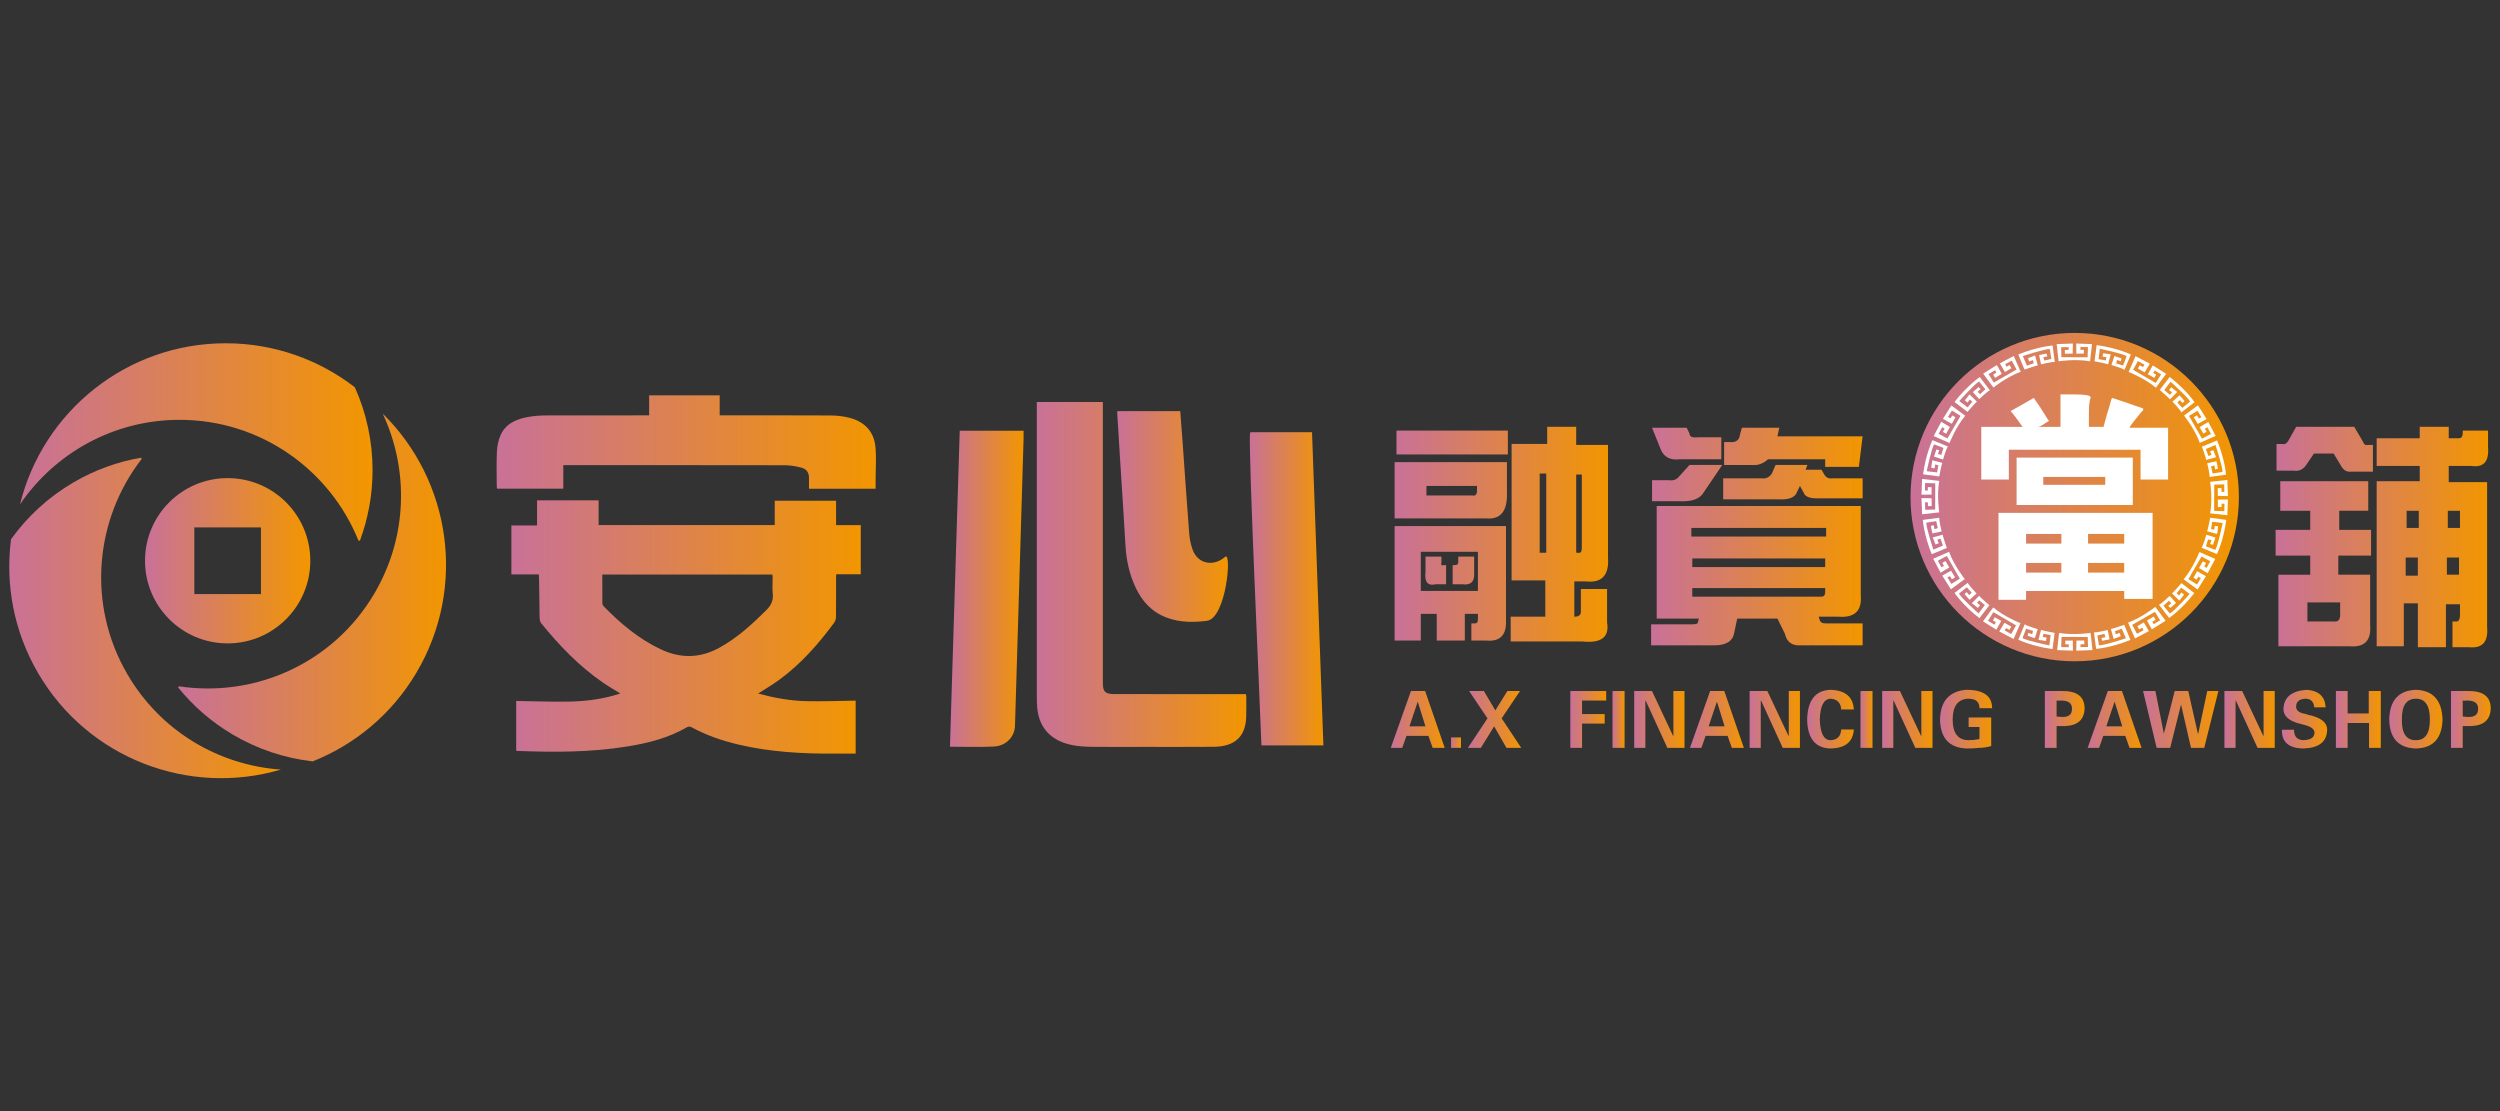 <?xml version="1.0" encoding="utf-8"?>
<!-- Generator: Adobe Illustrator 16.0.0, SVG Export Plug-In . SVG Version: 6.00 Build 0)  -->
<!DOCTYPE svg PUBLIC "-//W3C//DTD SVG 1.1//EN" "http://www.w3.org/Graphics/SVG/1.1/DTD/svg11.dtd">
<svg version="1.1" id="圖層_1" xmlns="http://www.w3.org/2000/svg" xmlns:xlink="http://www.w3.org/1999/xlink" x="0px" y="0px"
	 width="270px" height="120px" viewBox="0 0 270 120" enable-background="new 0 0 270 120" xml:space="preserve">
<rect x="0" y="0" width="270" height="120" fill="#333333" stroke="none"/>
<g>
	<linearGradient id="SVGID_1_" gradientUnits="userSpaceOnUse" x1="206.336" y1="53.687" x2="241.8" y2="53.687">
		<stop  offset="0" style="stop-color:#C97198"/>
		<stop  offset="1" style="stop-color:#F29600"/>
	</linearGradient>
	<circle fill-rule="evenodd" clip-rule="evenodd" fill="url(#SVGID_1_)" cx="224.068" cy="53.687" r="17.732"/>
	<g>
		<linearGradient id="SVGID_2_" gradientUnits="userSpaceOnUse" x1="15.661" y1="60.56" x2="33.512" y2="60.56">
			<stop  offset="0" style="stop-color:#C97198"/>
			<stop  offset="1" style="stop-color:#F29600"/>
		</linearGradient>
		<path fill="url(#SVGID_2_)" d="M24.586,51.635c-4.929,0-8.925,3.996-8.925,8.925s3.996,8.926,8.925,8.926
			c4.93,0,8.926-3.997,8.926-8.926S29.516,51.635,24.586,51.635z M28.184,64.156h-7.196v-7.194h7.196V64.156z"/>
		<g>
			<g>
				<linearGradient id="SVGID_3_" gradientUnits="userSpaceOnUse" x1="38.714" y1="58.382" x2="38.714" y2="58.382">
					<stop  offset="0" style="stop-color:#C97198"/>
					<stop  offset="1" style="stop-color:#F29600"/>
				</linearGradient>
				<path fill="url(#SVGID_3_)" d="M38.714,58.382"/>
				<linearGradient id="SVGID_4_" gradientUnits="userSpaceOnUse" x1="2.167" y1="47.734" x2="40.237" y2="47.734">
					<stop  offset="0" style="stop-color:#C97198"/>
					<stop  offset="1" style="stop-color:#F29600"/>
				</linearGradient>
				<path fill="url(#SVGID_4_)" d="M19.399,45.342c8.748,0,16.226,5.397,19.315,13.04l0.156,0.014
					c0.879-2.373,1.367-4.937,1.367-7.616c0-3.189-0.687-6.218-1.912-8.952c-3.862-2.979-8.699-4.754-13.953-4.754
					c-10.738,0-19.743,7.401-22.206,17.378l0.006,0.005C5.925,48.957,12.239,45.342,19.399,45.342z"/>
			</g>
			<g>
				<linearGradient id="SVGID_5_" gradientUnits="userSpaceOnUse" x1="19.329" y1="74.12" x2="19.329" y2="74.12">
					<stop  offset="0" style="stop-color:#C97198"/>
					<stop  offset="1" style="stop-color:#F29600"/>
				</linearGradient>
				<path fill="url(#SVGID_5_)" d="M19.329,74.12"/>
				<linearGradient id="SVGID_6_" gradientUnits="userSpaceOnUse" x1="19.239" y1="63.459" x2="48.172" y2="63.459">
					<stop  offset="0" style="stop-color:#C97198"/>
					<stop  offset="1" style="stop-color:#F29600"/>
				</linearGradient>
				<path fill="url(#SVGID_6_)" d="M40.396,64.158c-4.461,7.523-12.919,11.203-21.067,9.962l-0.09,0.128
					c1.591,1.966,3.548,3.693,5.852,5.06c2.745,1.626,5.7,2.582,8.676,2.922c4.533-1.803,8.526-5.058,11.205-9.577
					c5.477-9.235,3.704-20.757-3.622-27.965l-0.008,0.003C44.16,50.724,44.048,57.998,40.396,64.158z"/>
			</g>
			<g>
				<linearGradient id="SVGID_7_" gradientUnits="userSpaceOnUse" x1="15.298" y1="49.569" x2="15.298" y2="49.569">
					<stop  offset="0" style="stop-color:#C97198"/>
					<stop  offset="1" style="stop-color:#F29600"/>
				</linearGradient>
				<path fill="url(#SVGID_7_)" d="M15.298,49.569"/>
				<linearGradient id="SVGID_8_" gradientUnits="userSpaceOnUse" x1="1" y1="66.737" x2="30.311" y2="66.737">
					<stop  offset="0" style="stop-color:#C97198"/>
					<stop  offset="1" style="stop-color:#F29600"/>
				</linearGradient>
				<path fill="url(#SVGID_8_)" d="M13.76,72.822c-4.406-7.557-3.51-16.737,1.538-23.253L15.23,49.43
					c-2.492,0.434-4.952,1.303-7.266,2.651c-2.757,1.608-5.028,3.726-6.772,6.159c-0.628,4.836,0.274,9.909,2.918,14.449
					c5.407,9.276,16.337,13.33,26.198,10.434l0.002-0.009C23.666,82.643,17.366,79.009,13.76,72.822z"/>
			</g>
		</g>
	</g>
	<linearGradient id="SVGID_9_" gradientUnits="userSpaceOnUse" x1="55.228" y1="67.715" x2="92.966" y2="67.715">
		<stop  offset="0" style="stop-color:#C97198"/>
		<stop  offset="1" style="stop-color:#F29600"/>
	</linearGradient>
	<path fill-rule="evenodd" clip-rule="evenodd" fill="url(#SVGID_9_)" d="M55.749,81.073c0-1.81,0-3.61,0-5.371
		c1.94,0.029,3.821,0.104,5.7,0.07c1.864-0.034,3.713-0.27,5.542-0.876c-0.644-0.402-1.262-0.757-1.85-1.16
		c-2.582-1.768-4.733-4.014-6.709-6.444c-0.134-0.163-0.152-0.458-0.157-0.692c-0.028-1.315-0.036-2.631-0.053-3.946
		c-0.002-0.194-0.016-0.388-0.026-0.617c-0.995,0-1.97,0-2.968,0c0-1.774,0-3.512,0-5.29c0.917,0,1.827,0,2.773,0
		c0-0.918,0-1.798,0-2.709c2.228,0,4.42,0,6.65,0c0,0.885,0,1.764,0,2.668c6.352,0,12.667,0,19.02,0c0-0.876,0-1.743,0-2.629
		c2.221,0,4.405,0,6.626,0c0,0.859,0,1.726,0,2.639c0.906,0,1.775,0,2.667,0c0,1.787,0,3.525,0,5.303c-0.865,0-1.737,0-2.65,0
		c-0.007,0.172-0.019,0.309-0.019,0.445c-0.002,1.395,0.008,2.788-0.011,4.181c-0.003,0.215-0.085,0.463-0.212,0.633
		c-1.728,2.335-3.637,4.493-5.987,6.195c-0.7,0.508-1.452,0.942-2.208,1.428c1.72,0.466,3.452,0.787,5.213,0.824
		c1.763,0.038,3.527-0.033,5.322-0.057c0,1.811,0,3.715,0,5.723c-0.726,0-1.446-0.005-2.166,0c-3.53,0.023-7.041-0.164-10.496-0.979
		c-1.777-0.418-3.494-1.007-5.108-1.892c-0.109-0.059-0.306-0.062-0.411,0c-2.022,1.178-4.235,1.74-6.503,2.103
		c-3.94,0.632-7.906,0.633-11.877,0.475C55.815,81.097,55.78,81.081,55.749,81.073z M65.048,62.052c0,1.063-0.004,2.077,0.007,3.093
		c0.001,0.113,0.063,0.254,0.143,0.334c1.824,1.872,3.803,3.53,6.168,4.647c2.134,1.005,4.242,0.978,6.332-0.176
		c1.913-1.056,3.512-2.509,5.056-4.047c0.522-0.521,0.786-1.05,0.705-1.803c-0.063-0.579-0.011-1.17-0.014-1.756
		c0-0.099-0.017-0.197-0.027-0.293C77.289,62.052,71.189,62.052,65.048,62.052z"/>
	<linearGradient id="SVGID_10_" gradientUnits="userSpaceOnUse" x1="53.633" y1="47.738" x2="94.605" y2="47.738">
		<stop  offset="0" style="stop-color:#C97198"/>
		<stop  offset="1" style="stop-color:#F29600"/>
	</linearGradient>
	<path fill-rule="evenodd" clip-rule="evenodd" fill="url(#SVGID_10_)" d="M94.567,52.784c-2.42,0-4.78,0-7.197,0
		c0-0.396,0.002-0.782,0-1.167c-0.005-0.58-0.245-0.964-0.848-1.12c-0.563-0.145-1.158-0.25-1.739-0.25
		c-7.874-0.016-15.749-0.011-23.623-0.011c-0.095,0-0.19,0-0.324,0c0,0.863,0,1.69,0,2.543c-2.399,0-4.76,0-7.157,0
		c-0.009-0.083-0.03-0.181-0.03-0.279c-0.002-1.237-0.042-2.477,0.016-3.712c0.028-0.599,0.148-1.225,0.389-1.778
		c0.549-1.266,1.749-1.779,3.106-2.002c0.62-0.102,1.26-0.14,1.892-0.142c3.507-0.013,7.014-0.007,10.522-0.007
		c0.166,0,0.332,0,0.534,0c0-0.735,0-1.434,0-2.166c2.547,0,5.058,0,7.618,0c0,0.703,0,1.411,0,2.166c0.212,0,0.376,0,0.54,0
		c3.803,0,7.607-0.011,11.41,0.011c0.669,0.004,1.357,0.074,2.002,0.234c1.707,0.422,2.698,1.513,2.864,3.113
		c0.124,1.198,0.025,2.416,0.025,3.625C94.567,52.139,94.567,52.438,94.567,52.784z"/>
	<linearGradient id="SVGID_11_" gradientUnits="userSpaceOnUse" x1="134.981" y1="63.594" x2="142.928" y2="63.594">
		<stop  offset="0" style="stop-color:#C97198"/>
		<stop  offset="1" style="stop-color:#F29600"/>
	</linearGradient>
	<path fill-rule="evenodd" clip-rule="evenodd" fill="url(#SVGID_11_)" d="M134.997,46.85c0.003-0.037,0.021-0.075,0.047-0.169
		c2.193,0,4.397,0,6.655,0c0.408,11.249,0.818,22.525,1.229,33.825c-2.234,0-4.428,0-6.693,0
		C136.031,74.936,134.827,49.032,134.997,46.85z"/>
	<linearGradient id="SVGID_12_" gradientUnits="userSpaceOnUse" x1="120.655" y1="55.78" x2="132.621" y2="55.78">
		<stop  offset="0" style="stop-color:#C97198"/>
		<stop  offset="1" style="stop-color:#F29600"/>
	</linearGradient>
	<path fill-rule="evenodd" clip-rule="evenodd" fill="url(#SVGID_12_)" d="M120.687,44.4c2.266,0,4.502,0,6.781,0
		c0.084,1.112,0.171,2.212,0.25,3.312c0.238,3.3,0.459,6.602,0.716,9.9c0.047,0.591,0.167,1.193,0.369,1.755
		c0.552,1.53,2.23,1.883,3.511,0.771c0.757-0.657,0.121,6.642-1.968,6.908c-1.449,0.186-2.896,0.186-4.288-0.323
		c-1.662-0.607-2.707-1.778-3.401-3.248c-0.69-1.457-1.018-2.99-1.107-4.58c-0.169-2.978-0.372-5.954-0.559-8.931
		c-0.113-1.806-0.224-3.613-0.335-5.421C120.653,44.508,120.671,44.471,120.687,44.4z"/>
	<linearGradient id="SVGID_13_" gradientUnits="userSpaceOnUse" x1="111.975" y1="62.043" x2="134.603" y2="62.043">
		<stop  offset="0" style="stop-color:#C97198"/>
		<stop  offset="1" style="stop-color:#F29600"/>
	</linearGradient>
	<path fill-rule="evenodd" clip-rule="evenodd" fill="url(#SVGID_13_)" d="M111.975,43.416c2.4,0,4.734,0,7.134,0
		c0,0.175,0,0.338,0,0.501c0,9.954,0,19.908,0,29.861c0,0.939,0.26,1.183,1.27,1.184c4.551,0.001,9.102,0.001,13.654,0.001
		c0.167,0,0.333,0,0.526,0c0.016,0.096,0.039,0.168,0.039,0.241c0,0.756,0.019,1.512-0.009,2.268
		c-0.076,2.088-1.245,3.163-3.499,3.183c-2.551,0.022-5.101,0.008-7.651,0.009c-1.86,0.001-3.72,0.017-5.58-0.008
		c-0.686-0.01-1.385-0.054-2.054-0.186c-2.316-0.456-3.623-1.893-3.792-4.107c-0.031-0.402-0.036-0.807-0.036-1.211
		c-0.002-10.396-0.001-20.793-0.001-31.19C111.975,43.794,111.975,43.626,111.975,43.416z"/>
	<linearGradient id="SVGID_14_" gradientUnits="userSpaceOnUse" x1="102.594" y1="63.594" x2="110.548" y2="63.594">
		<stop  offset="0" style="stop-color:#C97198"/>
		<stop  offset="1" style="stop-color:#F29600"/>
	</linearGradient>
	<path fill-rule="evenodd" clip-rule="evenodd" fill="url(#SVGID_14_)" d="M102.594,80.645c0.353-11.396,0.704-22.75,1.057-34.124
		c2.316,0,4.591,0,6.895,0c0,0.309,0.008,0.604-0.001,0.899c-0.195,6.559-0.391,13.118-0.587,19.677
		c-0.113,3.76-0.226,7.521-0.339,11.282c-0.036,1.193-0.959,2.183-2.284,2.248C105.778,80.705,104.213,80.645,102.594,80.645z"/>
	<linearGradient id="SVGID_15_" gradientUnits="userSpaceOnUse" x1="178.32" y1="57.949" x2="201.164" y2="57.949">
		<stop  offset="0" style="stop-color:#C97198"/>
		<stop  offset="1" style="stop-color:#F29600"/>
	</linearGradient>
	<path fill="url(#SVGID_15_)" d="M178.926,54.647h22.037v9.688c0.134,1.648-0.675,2.405-2.426,2.268h-2.123l0.101,0.309
		c0.067,0.275,0.269,0.412,0.606,0.412h4.043v2.37h-6.672c-0.943,0.067-1.516-0.344-1.717-1.237l-0.81-1.648h-4.347l-0.303,1.443
		c-0.137,0.962-0.843,1.442-2.122,1.442h-6.874v-2.268h4.447c0.404,0,0.606-0.068,0.606-0.205l0.102-0.413h-4.55V54.647z
		 M185.901,49.598h-4.448c-1.079,0.138-1.786-0.24-2.123-1.134l-0.909-2.268h3.74l0.303,0.618c0,0.345,0.304,0.482,0.91,0.413h2.527
		V49.598z M186.002,50.216l-2.021,2.989c-0.404,0.687-1.28,0.997-2.628,0.927h-2.932v-2.268h1.819
		c0.472,0.069,0.842-0.068,1.112-0.412l1.111-1.236H186.002z M197.223,57.946v-0.927h-14.556v0.927H197.223z M197.121,61.243v-0.927
		h-14.354v0.927H197.121z M196.717,64.438c0.269,0,0.404-0.171,0.404-0.516v-0.412h-14.354v0.928H196.717z M186.104,53.926v-2.268
		h4.145c0.47,0.069,0.841-0.103,1.111-0.516l0.404-0.927h3.438l-0.202,0.515h1.718l0.304,0.515c0.202,0.344,0.505,0.481,0.909,0.412
		h3.234v2.165h-4.953c-0.808,0-1.28-0.206-1.415-0.618l-0.404-0.722l-0.302,0.618c-0.203,0.619-0.878,0.894-2.022,0.825H186.104z
		 M186.205,47.742h0.605c0.673,0.069,1.044-0.206,1.112-0.824l0.202-0.722h4.043l-0.202,0.928h9.198l-0.403,3.298h-3.64v-0.824
		h-6.166c-0.54,0.481-1.111,0.687-1.718,0.619h-3.032V47.742z"/>
	<linearGradient id="SVGID_16_" gradientUnits="userSpaceOnUse" x1="150.618" y1="57.706" x2="173.68" y2="57.706">
		<stop  offset="0" style="stop-color:#C97198"/>
		<stop  offset="1" style="stop-color:#F29600"/>
	</linearGradient>
	<path fill="url(#SVGID_16_)" d="M150.618,49.907h12.13v3.298c0.066,1.993-0.675,2.921-2.224,2.782h-9.906V49.907z M162.647,56.813
		v10.202c0.065,1.58-0.642,2.302-2.123,2.165h-1.618v-1.855h0.405c0.202,0,0.303-0.137,0.303-0.412v-0.618H158.2v2.886h-3.033
		v-2.886h-1.719v2.886h-2.83V56.813H162.647z M162.849,49.082H150.82v-2.577h12.028V49.082z M153.448,59.595v4.226h6.166v-4.226
		H153.448z M155.673,60.11v0.619c-0.068,0.274,0,0.379,0.202,0.309h0.303v2.062h-1.111c-0.877,0.206-1.248-0.24-1.112-1.339v-1.65
		H155.673z M154.055,52.483v1.03h4.954c0.336,0.069,0.505-0.103,0.505-0.515v-0.515H154.055z M159.21,60.11v1.752
		c0.067,0.962-0.371,1.374-1.313,1.236h-1.011v-2.062h0.202c0.268,0,0.404-0.103,0.404-0.309V60.11H159.21z M167.095,47.948v-1.855
		h3.134v1.958h3.437v12.162c0.135,1.924-0.674,2.783-2.426,2.577h-1.214v3.813c0.472,0,0.708-0.171,0.708-0.517v-2.474h2.83v3.608
		c0.269,1.579-0.605,2.268-2.628,2.061h-7.783v-2.679h3.74v-3.918h-3.64V47.948H167.095z M166.994,51.143h-0.708v8.555h0.708V51.143
		z M170.229,59.698h0.202c0.269,0.069,0.404-0.103,0.404-0.516v-7.936h-0.606V59.698z"/>
	<g>
		<linearGradient id="SVGID_17_" gradientUnits="userSpaceOnUse" x1="245.764" y1="58.005" x2="268.728" y2="58.005">
			<stop  offset="0" style="stop-color:#C97198"/>
			<stop  offset="1" style="stop-color:#F29600"/>
		</linearGradient>
		<path fill="url(#SVGID_17_)" d="M255.771,51.968v3.195h-3.134v2.061h3.438v2.783h-3.538v2.061h3.438v5.463
			c0.134,1.649-0.607,2.404-2.225,2.268h-7.683v-7.73h3.438v-2.061h-3.74v-2.783h3.74v-2.061h-3.234v-3.195H255.771z
			 M247.987,46.093h6.268l0.909,1.546c0.135,0.345,0.304,0.482,0.506,0.413h0.606v2.885h-2.325
			c-0.472,0.069-0.843-0.136-1.111-0.618l-0.809-1.34h-2.123l-0.91,1.34c-0.337,0.413-0.741,0.584-1.213,0.516h-1.92v-2.886h0.708
			c0.201,0.069,0.403-0.067,0.605-0.412L247.987,46.093z M249.2,65.057v2.062h2.831c0.47,0.069,0.707-0.171,0.707-0.722v-1.34H249.2
			z M256.681,47.33h4.65v-1.237h3.133v1.237h1.111c0.269,0,0.405-0.206,0.405-0.618v-0.207h2.729v1.752
			c0.135,1.582-0.472,2.268-1.819,2.062h-2.426v1.752h4.145v15.666c0.134,1.58-0.506,2.301-1.921,2.164h-1.819v-2.782h0.303
			c0.337,0.069,0.507-0.171,0.507-0.722v-1.133h-1.518V69.9h-3.032v-4.74h-1.516v4.638h-2.932v-17.83h4.65v-1.649h-4.65V47.33z
			 M259.813,60.213v1.958h1.314v-1.958H259.813z M259.916,55.163v1.855h1.313v-1.855H259.916z M265.575,60.213h-1.313v1.854h1.313
			V60.213z M264.363,55.163v1.855h1.314v-1.855H264.363z"/>
	</g>
	<g>
		<path fill="#FFFFFF" d="M220.117,46.104h2.417v-3.507h1.487c1.115,0,1.704,0.095,1.767,0.285c0,0.063-0.031,0.189-0.093,0.379
			c-0.063,0.317-0.093,0.696-0.093,1.137v1.707h1.58c0.247-0.948,0.465-1.707,0.651-2.275c0.123-0.505,0.216-0.79,0.278-0.853
			c0.619,0.189,1.734,0.568,3.347,1.137c0,0.064,0,0.127,0,0.19c-0.062,0.064-0.125,0.127-0.187,0.189
			c-0.743,0.885-1.178,1.455-1.301,1.706h4.184v5.593h-2.975v-3.223h-14.225v3.223h-2.975v-5.688h4.462
			c-0.62-0.884-1.054-1.453-1.302-1.707c0.805-0.441,1.642-0.915,2.51-1.421c0.372,0.506,0.868,1.265,1.488,2.275
			c0.061,0.127,0.123,0.189,0.186,0.189c-0.125,0.064-0.278,0.159-0.465,0.285C220.612,45.914,220.364,46.041,220.117,46.104z
			 M232.481,64.683h-3.067V63.83h-10.599v0.947h-2.976v-9.384h16.642V64.683z M217.792,54.54v-5.118h12.552v5.118H217.792z
			 M218.815,57.668v1.043h3.813v-1.043H218.815z M222.628,60.796h-3.813v1.042h3.813V60.796z M227.368,52.36v-0.853h-6.694v0.853
			H227.368z M225.51,57.668v1.043h3.904v-1.043H225.51z M225.51,60.796v1.042h3.904v-1.042H225.51z"/>
	</g>
	<g>
		<linearGradient id="SVGID_18_" gradientUnits="userSpaceOnUse" x1="150.204" y1="77.699" x2="156.028" y2="77.699">
			<stop  offset="0" style="stop-color:#C97198"/>
			<stop  offset="1" style="stop-color:#F29600"/>
		</linearGradient>
		<path fill="url(#SVGID_18_)" d="M151.44,80.769h-1.236l2.18-6.138h1.53l2.114,6.138h-1.302l-0.455-1.294h-2.375L151.44,80.769z
			 M152.221,78.446h1.725l-0.813-2.621H153.1L152.221,78.446z"/>
		<linearGradient id="SVGID_19_" gradientUnits="userSpaceOnUse" x1="156.712" y1="80.205" x2="157.785" y2="80.205">
			<stop  offset="0" style="stop-color:#C97198"/>
			<stop  offset="1" style="stop-color:#F29600"/>
		</linearGradient>
		<path fill="url(#SVGID_19_)" d="M157.785,80.769h-1.073v-1.128h1.073V80.769z"/>
		<linearGradient id="SVGID_20_" gradientUnits="userSpaceOnUse" x1="158.533" y1="77.699" x2="164.293" y2="77.699">
			<stop  offset="0" style="stop-color:#C97198"/>
			<stop  offset="1" style="stop-color:#F29600"/>
		</linearGradient>
		<path fill="url(#SVGID_20_)" d="M161.365,78.446l-1.432,2.322h-1.4l2.115-3.185l-1.984-2.953h1.594l1.237,2.09l1.302-2.09h1.365
			l-1.984,2.953l2.115,3.185h-1.595L161.365,78.446z"/>
		<linearGradient id="SVGID_21_" gradientUnits="userSpaceOnUse" x1="169.597" y1="77.699" x2="173.469" y2="77.699">
			<stop  offset="0" style="stop-color:#C97198"/>
			<stop  offset="1" style="stop-color:#F29600"/>
		</linearGradient>
		<path fill="url(#SVGID_21_)" d="M170.865,80.769h-1.269v-6.138h3.872v1.028h-2.604v1.46h2.44v1.028h-2.44V80.769z"/>
		<linearGradient id="SVGID_22_" gradientUnits="userSpaceOnUse" x1="174.152" y1="77.699" x2="175.454" y2="77.699">
			<stop  offset="0" style="stop-color:#C97198"/>
			<stop  offset="1" style="stop-color:#F29600"/>
		</linearGradient>
		<path fill="url(#SVGID_22_)" d="M175.454,74.631v6.138h-1.302v-6.138H175.454z"/>
		<linearGradient id="SVGID_23_" gradientUnits="userSpaceOnUse" x1="176.495" y1="77.699" x2="181.928" y2="77.699">
			<stop  offset="0" style="stop-color:#C97198"/>
			<stop  offset="1" style="stop-color:#F29600"/>
		</linearGradient>
		<path fill="url(#SVGID_23_)" d="M181.928,80.769h-1.854l-2.343-5.109l-0.032,0.033v5.076h-1.204v-6.138h1.919l2.278,4.844
			l0.033-0.033v-4.811h1.202V80.769z"/>
		<linearGradient id="SVGID_24_" gradientUnits="userSpaceOnUse" x1="182.515" y1="77.699" x2="188.338" y2="77.699">
			<stop  offset="0" style="stop-color:#C97198"/>
			<stop  offset="1" style="stop-color:#F29600"/>
		</linearGradient>
		<path fill="url(#SVGID_24_)" d="M183.751,80.769h-1.236l2.18-6.138h1.529l2.114,6.138h-1.301l-0.455-1.294h-2.376L183.751,80.769z
			 M184.532,78.446h1.724l-0.813-2.621h-0.033L184.532,78.446z"/>
		<linearGradient id="SVGID_25_" gradientUnits="userSpaceOnUse" x1="188.957" y1="77.699" x2="194.391" y2="77.699">
			<stop  offset="0" style="stop-color:#C97198"/>
			<stop  offset="1" style="stop-color:#F29600"/>
		</linearGradient>
		<path fill="url(#SVGID_25_)" d="M194.391,80.769h-1.854l-2.344-5.109l-0.031,0.033v5.076h-1.204v-6.138h1.919l2.278,4.844
			l0.032-0.033v-4.811h1.204V80.769z"/>
		<linearGradient id="SVGID_26_" gradientUnits="userSpaceOnUse" x1="195.172" y1="77.666" x2="200.215" y2="77.666">
			<stop  offset="0" style="stop-color:#C97198"/>
			<stop  offset="1" style="stop-color:#F29600"/>
		</linearGradient>
		<path fill="url(#SVGID_26_)" d="M200.215,76.621h-1.366c-0.044-0.729-0.435-1.116-1.172-1.161
			c-0.715,0.045-1.095,0.797-1.139,2.257c0.044,1.459,0.424,2.201,1.139,2.223c0.737-0.021,1.128-0.409,1.172-1.161h1.366
			c-0.087,1.349-0.933,2.034-2.538,2.057c-1.626-0.045-2.462-1.083-2.505-3.118c0.043-2.078,0.879-3.151,2.505-3.219
			C199.282,74.543,200.128,75.25,200.215,76.621z"/>
		<linearGradient id="SVGID_27_" gradientUnits="userSpaceOnUse" x1="200.931" y1="77.699" x2="202.232" y2="77.699">
			<stop  offset="0" style="stop-color:#C97198"/>
			<stop  offset="1" style="stop-color:#F29600"/>
		</linearGradient>
		<path fill="url(#SVGID_27_)" d="M202.232,74.631v6.138h-1.302v-6.138H202.232z"/>
		<linearGradient id="SVGID_28_" gradientUnits="userSpaceOnUse" x1="203.273" y1="77.699" x2="208.708" y2="77.699">
			<stop  offset="0" style="stop-color:#C97198"/>
			<stop  offset="1" style="stop-color:#F29600"/>
		</linearGradient>
		<path fill="url(#SVGID_28_)" d="M208.708,80.769h-1.855l-2.343-5.109l-0.032,0.033v5.076h-1.204v-6.138h1.92l2.277,4.844
			l0.033-0.033v-4.811h1.204V80.769z"/>
		<linearGradient id="SVGID_29_" gradientUnits="userSpaceOnUse" x1="209.522" y1="77.666" x2="215.15" y2="77.666">
			<stop  offset="0" style="stop-color:#C97198"/>
			<stop  offset="1" style="stop-color:#F29600"/>
		</linearGradient>
		<path fill="url(#SVGID_29_)" d="M213.783,78.513h-1.171v-1.029h2.439v3.086c-0.434,0.133-0.878,0.199-1.333,0.199
			c-0.348,0.044-0.803,0.066-1.367,0.066c-1.844-0.089-2.787-1.128-2.83-3.118c0.043-1.991,0.986-3.063,2.83-3.219
			c1.866,0,2.799,0.664,2.799,1.991h-1.367c0-0.686-0.401-1.029-1.204-1.029c-1.128,0.045-1.691,0.797-1.691,2.257
			c0,1.459,0.563,2.201,1.691,2.223c0.326,0,0.705-0.033,1.14-0.101c0.021,0,0.043-0.01,0.064-0.032V78.513z"/>
		<linearGradient id="SVGID_30_" gradientUnits="userSpaceOnUse" x1="220.844" y1="77.699" x2="225.139" y2="77.699">
			<stop  offset="0" style="stop-color:#C97198"/>
			<stop  offset="1" style="stop-color:#F29600"/>
		</linearGradient>
		<path fill="url(#SVGID_30_)" d="M222.113,80.769h-1.27v-6.138h1.855c1.627-0.022,2.439,0.609,2.439,1.892
			c-0.043,1.194-0.737,1.824-2.082,1.891h-0.943V80.769z M222.113,75.659v1.726c0.065,0,0.195,0.011,0.39,0.033
			c0.868,0.088,1.291-0.21,1.27-0.896c0-0.598-0.423-0.884-1.27-0.863C222.309,75.682,222.179,75.682,222.113,75.659z"/>
		<linearGradient id="SVGID_31_" gradientUnits="userSpaceOnUse" x1="225.465" y1="77.699" x2="231.288" y2="77.699">
			<stop  offset="0" style="stop-color:#C97198"/>
			<stop  offset="1" style="stop-color:#F29600"/>
		</linearGradient>
		<path fill="url(#SVGID_31_)" d="M226.7,80.769h-1.235l2.18-6.138h1.529l2.114,6.138h-1.301l-0.455-1.294h-2.376L226.7,80.769z
			 M227.481,78.446h1.725l-0.813-2.621h-0.032L227.481,78.446z"/>
		<linearGradient id="SVGID_32_" gradientUnits="userSpaceOnUse" x1="231.451" y1="77.699" x2="239.586" y2="77.699">
			<stop  offset="0" style="stop-color:#C97198"/>
			<stop  offset="1" style="stop-color:#F29600"/>
		</linearGradient>
		<path fill="url(#SVGID_32_)" d="M233.697,79.242l1.171-4.611h1.464l1.042,4.611h0.032l0.976-4.611h1.204l-1.528,6.138h-1.432
			l-1.074-4.678l-1.172,4.678h-1.464l-1.465-6.138h1.335L233.697,79.242z"/>
		<linearGradient id="SVGID_33_" gradientUnits="userSpaceOnUse" x1="240.237" y1="77.699" x2="245.67" y2="77.699">
			<stop  offset="0" style="stop-color:#C97198"/>
			<stop  offset="1" style="stop-color:#F29600"/>
		</linearGradient>
		<path fill="url(#SVGID_33_)" d="M245.67,80.769h-1.854l-2.343-5.109l-0.032,0.033v5.076h-1.204v-6.138h1.919l2.278,4.844
			l0.032-0.033v-4.811h1.203V80.769z"/>
		<linearGradient id="SVGID_34_" gradientUnits="userSpaceOnUse" x1="246.449" y1="77.666" x2="251.332" y2="77.666">
			<stop  offset="0" style="stop-color:#C97198"/>
			<stop  offset="1" style="stop-color:#F29600"/>
		</linearGradient>
		<path fill="url(#SVGID_34_)" d="M251.169,76.39h-1.235c-0.044-0.618-0.369-0.93-0.977-0.93c-0.63,0.045-0.954,0.312-0.976,0.797
			c-0.044,0.464,0.324,0.752,1.105,0.862c0.044,0.022,0.087,0.045,0.13,0.067c1.432,0.286,2.137,0.84,2.115,1.658
			c-0.043,1.282-0.9,1.945-2.57,1.99c-1.583-0.022-2.354-0.696-2.311-2.024h1.303c0,0.73,0.335,1.107,1.008,1.129
			c0.781-0.021,1.183-0.287,1.204-0.796c0-0.398-0.379-0.686-1.14-0.863c-0.086-0.022-0.161-0.044-0.227-0.066
			c-1.346-0.287-2.008-0.852-1.985-1.691c0.065-1.239,0.899-1.914,2.506-2.024C250.421,74.587,251.104,75.218,251.169,76.39z"/>
		<linearGradient id="SVGID_35_" gradientUnits="userSpaceOnUse" x1="252.276" y1="77.699" x2="257.124" y2="77.699">
			<stop  offset="0" style="stop-color:#C97198"/>
			<stop  offset="1" style="stop-color:#F29600"/>
		</linearGradient>
		<path fill="url(#SVGID_35_)" d="M253.545,80.769h-1.269v-6.138h1.269v2.422h2.278v-2.422h1.301v6.138h-1.269v-2.688h-2.311V80.769
			z"/>
		<linearGradient id="SVGID_36_" gradientUnits="userSpaceOnUse" x1="258.035" y1="77.666" x2="263.795" y2="77.666">
			<stop  offset="0" style="stop-color:#C97198"/>
			<stop  offset="1" style="stop-color:#F29600"/>
		</linearGradient>
		<path fill="url(#SVGID_36_)" d="M260.932,80.835c-1.888-0.045-2.853-1.083-2.896-3.118c0.044-2.078,1.009-3.151,2.896-3.219
			c1.843,0.067,2.797,1.141,2.863,3.219C263.729,79.752,262.774,80.79,260.932,80.835z M260.932,75.46
			c-1.042,0-1.552,0.753-1.529,2.257c-0.022,1.504,0.487,2.244,1.529,2.223c0.997,0,1.496-0.741,1.496-2.223
			C262.428,76.213,261.929,75.46,260.932,75.46z"/>
		<linearGradient id="SVGID_37_" gradientUnits="userSpaceOnUse" x1="264.706" y1="77.699" x2="269" y2="77.699">
			<stop  offset="0" style="stop-color:#C97198"/>
			<stop  offset="1" style="stop-color:#F29600"/>
		</linearGradient>
		<path fill="url(#SVGID_37_)" d="M265.975,80.769h-1.269v-6.138h1.854c1.626-0.022,2.439,0.609,2.439,1.892
			c-0.043,1.194-0.737,1.824-2.082,1.891h-0.943V80.769z M265.975,75.659v1.726c0.065,0,0.195,0.011,0.39,0.033
			c0.868,0.088,1.292-0.21,1.27-0.896c0-0.598-0.423-0.884-1.27-0.863C266.17,75.682,266.04,75.682,265.975,75.659z"/>
	</g>
	<g>
		<g>
			<path fill="#FFFFFF" d="M222.122,37.165l0.206,1.856c0,0,1.817-0.284,3.402,0l0.206-1.856l-1.701-0.064l0.013,1.095l0.804-0.012
				l0.005-0.396l-0.376-0.005l0.014-0.314l0.803,0.02l-0.034,1.097l-2.832-0.01l-0.025-1.076l0.817-0.013l-0.018,0.302l-0.406,0.007
				l0.013,0.406l0.837-0.013l0.02-1.089L222.122,37.165z"/>
			<path fill="#FFFFFF" d="M226.438,37.271l-0.231,1.75c0,0,1.382,0.261,1.469,0.329l0.28-1.083l-0.812-0.116l-0.063,0.367
				l0.411,0.058l-0.067,0.348l-0.782-0.135l0.135-1.121c0,0,2.532,0.522,2.899,0.802l-0.386,1.005l-0.745-0.232l0.087-0.367
				l0.415,0.145l0.078-0.31l-0.773-0.261l-0.319,0.976c0,0,1.15,0.329,1.411,0.522l0.687-1.662
				C230.131,38.286,228.651,37.571,226.438,37.271z"/>
		</g>
		<g>
			<path fill="#FFFFFF" d="M240.553,51.831l-1.856,0.207c0,0,0.284,1.816,0,3.402l1.856,0.206l0.063-1.701l-1.096,0.012l0.012,0.804
				l0.396,0.005l0.006-0.376l0.314,0.015l-0.02,0.802l-1.098-0.034l0.01-2.832l1.076-0.026l0.013,0.818l-0.303-0.019l-0.007-0.406
				l-0.406,0.013l0.014,0.837l1.089,0.02L240.553,51.831z"/>
			<path fill="#FFFFFF" d="M240.445,56.148l-1.749-0.232c0,0-0.261,1.382-0.329,1.469l1.083,0.281l0.116-0.812l-0.367-0.063
				l-0.059,0.411l-0.348-0.068l0.135-0.783l1.121,0.135c0,0-0.521,2.532-0.801,2.899l-1.007-0.386l0.232-0.744l0.368,0.087
				l-0.146,0.416l0.309,0.078l0.261-0.773l-0.976-0.319c0,0-0.329,1.15-0.521,1.411l1.662,0.686
				C239.431,59.84,240.146,58.361,240.445,56.148z"/>
		</g>
		<g>
			<path fill="#FFFFFF" d="M207.584,55.543l1.855-0.207c0,0-0.283-1.817,0-3.402l-1.855-0.207l-0.064,1.701l1.096-0.013
				l-0.011-0.804l-0.396-0.004l-0.005,0.376l-0.314-0.015l0.02-0.802l1.097,0.034l-0.009,2.832l-1.076,0.025l-0.014-0.818
				l0.304,0.02l0.006,0.406l0.406-0.013l-0.013-0.838l-1.09-0.019L207.584,55.543z"/>
			<path fill="#FFFFFF" d="M207.691,51.226l1.748,0.232c0,0,0.261-1.382,0.329-1.469l-1.082-0.28l-0.116,0.812l0.367,0.063
				l0.059-0.411l0.347,0.068l-0.135,0.783l-1.12-0.136c0,0,0.521-2.532,0.801-2.899l1.006,0.387l-0.231,0.744l-0.368-0.086
				l0.145-0.416l-0.309-0.078l-0.261,0.773l0.976,0.319c0,0,0.329-1.15,0.522-1.411l-1.663-0.687
				C208.705,47.534,207.989,49.013,207.691,51.226z"/>
		</g>
		<g>
			<path fill="#FFFFFF" d="M225.988,70.209l-0.207-1.855c0,0-1.816,0.283-3.401,0l-0.206,1.855l1.701,0.064l-0.013-1.095
				l-0.804,0.011l-0.005,0.396l0.376,0.005l-0.014,0.313l-0.802-0.02l0.033-1.097l2.832,0.01l0.026,1.076l-0.818,0.013l0.019-0.302
				l0.406-0.008l-0.013-0.405l-0.838,0.013l-0.02,1.089L225.988,70.209z"/>
			<path fill="#FFFFFF" d="M221.672,70.103l0.231-1.749c0,0-1.382-0.261-1.469-0.328l-0.28,1.082l0.812,0.116l0.063-0.368
				l-0.411-0.058l0.067-0.349l0.782,0.136l-0.135,1.121c0,0-2.532-0.521-2.898-0.802l0.387-1.005l0.743,0.231l-0.087,0.367
				l-0.415-0.145l-0.078,0.31l0.773,0.261l0.319-0.977c0,0-1.15-0.328-1.411-0.521l-0.687,1.663
				C217.979,69.089,219.458,69.803,221.672,70.103z"/>
		</g>
		<g>
			<path fill="#FFFFFF" d="M217.465,69.013l0.749-1.71c0,0-1.716-0.663-2.945-1.701l-1.107,1.504l1.441,0.906l0.536-0.955
				l-0.702-0.392l-0.202,0.34l0.325,0.193l-0.17,0.265l-0.686-0.418l0.578-0.934l2.447,1.425l-0.516,0.944l-0.716-0.397l0.169-0.253
				l0.354,0.198l0.192-0.358l-0.732-0.407l-0.561,0.933L217.465,69.013z"/>
			<path fill="#FFFFFF" d="M213.779,66.762l1.076-1.398c0,0-1.067-0.917-1.109-1.019l-0.783,0.797l0.645,0.507l0.239-0.287
				l-0.327-0.256l0.232-0.268l0.61,0.509l-0.678,0.903c0,0-1.932-1.718-2.11-2.144l0.838-0.678l0.529,0.572l-0.26,0.275
				l-0.287-0.333l-0.223,0.229l0.54,0.612l0.764-0.686c0,0-0.831-0.86-0.96-1.157l-1.426,1.096
				C211.09,64.037,212.013,65.396,213.779,66.762z"/>
		</g>
		<g>
			<path fill="#FFFFFF" d="M208.837,47.096l1.711,0.75c0,0,0.663-1.715,1.701-2.946l-1.505-1.106l-0.906,1.441l0.955,0.536
				l0.393-0.702l-0.341-0.202l-0.192,0.324l-0.266-0.17l0.419-0.685l0.933,0.578l-1.424,2.447l-0.945-0.516l0.398-0.715l0.252,0.168
				l-0.197,0.354l0.358,0.192l0.407-0.731l-0.933-0.562L208.837,47.096z"/>
			<path fill="#FFFFFF" d="M211.088,43.411l1.398,1.076c0,0,0.918-1.067,1.02-1.108l-0.798-0.784l-0.506,0.645l0.287,0.238
				l0.255-0.327l0.268,0.232l-0.508,0.611l-0.903-0.678c0,0,1.718-1.932,2.144-2.11l0.678,0.837l-0.573,0.528l-0.274-0.259
				l0.333-0.287l-0.229-0.222l-0.612,0.54l0.685,0.764c0,0,0.86-0.832,1.158-0.961l-1.097-1.425
				C213.813,40.722,212.454,41.644,211.088,43.411z"/>
		</g>
		<g>
			<path fill="#FFFFFF" d="M239.244,60.366l-1.71-0.749c0,0-0.663,1.715-1.701,2.946l1.504,1.106l0.906-1.441l-0.954-0.536
				l-0.393,0.702l0.341,0.201l0.191-0.322l0.265,0.169l-0.417,0.685l-0.933-0.577l1.424-2.448l0.945,0.516l-0.398,0.715
				l-0.252-0.169l0.196-0.354l-0.357-0.192l-0.408,0.731l0.934,0.562L239.244,60.366z"/>
			<path fill="#FFFFFF" d="M236.993,64.051l-1.399-1.075c0,0-0.917,1.066-1.019,1.108l0.797,0.784l0.507-0.646l-0.287-0.238
				l-0.256,0.326l-0.267-0.231l0.509-0.61l0.903,0.677c0,0-1.718,1.933-2.145,2.11l-0.678-0.837l0.573-0.528l0.275,0.259
				l-0.334,0.286l0.229,0.223l0.612-0.539l-0.686-0.765c0,0-0.859,0.831-1.157,0.961l1.097,1.425
				C234.27,66.74,235.627,65.818,236.993,64.051z"/>
		</g>
		<g>
			<path fill="#FFFFFF" d="M230.639,38.462l-0.749,1.71c0,0,1.716,0.663,2.946,1.701l1.106-1.504l-1.441-0.906l-0.536,0.955
				l0.702,0.392l0.201-0.341l-0.323-0.192l0.169-0.265l0.686,0.418l-0.577,0.933l-2.448-1.424l0.516-0.945l0.716,0.398l-0.169,0.252
				l-0.354-0.198l-0.192,0.358l0.732,0.407l0.562-0.933L230.639,38.462z"/>
			<path fill="#FFFFFF" d="M234.324,40.713l-1.076,1.398c0,0,1.067,0.917,1.108,1.02l0.784-0.797l-0.645-0.506l-0.238,0.287
				l0.326,0.255l-0.232,0.268l-0.609-0.508l0.677-0.903c0,0,1.933,1.718,2.11,2.144l-0.837,0.678l-0.529-0.573l0.26-0.274
				l0.287,0.333l0.221-0.229l-0.539-0.613l-0.764,0.686c0,0,0.831,0.859,0.96,1.157l1.427-1.097
				C237.015,43.437,236.092,42.079,234.324,40.713z"/>
		</g>
		<g>
			<path fill="#FFFFFF" d="M210.695,63.645l1.504-1.106c0,0-1.154-1.432-1.701-2.946l-1.711,0.75l0.795,1.505l0.942-0.56
				l-0.411-0.69l-0.346,0.194l0.184,0.328l-0.279,0.145l-0.384-0.704l0.967-0.519l1.407,2.457l-0.919,0.561l-0.42-0.702l0.271-0.135
				l0.209,0.348l0.345-0.214l-0.43-0.719l-0.952,0.527L210.695,63.645z"/>
			<path fill="#FFFFFF" d="M208.628,59.853l1.632-0.673c0,0-0.465-1.328-0.45-1.437l-1.077,0.298l0.305,0.761l0.351-0.129
				l-0.155-0.385l0.334-0.115l0.274,0.746l-1.038,0.443c0,0-0.814-2.454-0.755-2.912l1.063-0.168l0.171,0.761l-0.361,0.109
				l-0.082-0.433l-0.307,0.088l0.161,0.8l1.004-0.211c0,0-0.289-1.16-0.253-1.483l-1.783,0.237
				C207.661,56.148,207.781,57.787,208.628,59.853z"/>
		</g>
		<g>
			<path fill="#FFFFFF" d="M214.182,40.351l1.107,1.504c0,0,1.431-1.154,2.945-1.701l-0.749-1.71l-1.506,0.795l0.559,0.942
				l0.691-0.412l-0.194-0.346l-0.328,0.185l-0.146-0.279l0.704-0.384l0.52,0.967l-2.457,1.407l-0.56-0.918l0.701-0.42l0.135,0.272
				l-0.348,0.208l0.214,0.345l0.719-0.43l-0.527-0.953L214.182,40.351z"/>
			<path fill="#FFFFFF" d="M217.974,38.284l0.674,1.631c0,0,1.327-0.465,1.437-0.45l-0.299-1.078l-0.761,0.306l0.129,0.349
				l0.385-0.155l0.115,0.335l-0.745,0.274l-0.444-1.039c0,0,2.455-0.814,2.913-0.755l0.168,1.063l-0.761,0.171l-0.109-0.362
				l0.434-0.082l-0.088-0.307l-0.8,0.161l0.211,1.004c0,0,1.16-0.29,1.483-0.253l-0.236-1.782
				C221.679,37.317,220.04,37.437,217.974,38.284z"/>
		</g>
		<g>
			<path fill="#FFFFFF" d="M233.881,67.045l-1.107-1.503c0,0-1.432,1.153-2.945,1.7l0.749,1.71l1.505-0.794l-0.559-0.942
				l-0.69,0.411l0.193,0.346l0.329-0.185l0.145,0.279l-0.704,0.384l-0.52-0.966l2.457-1.407l0.561,0.919l-0.702,0.419l-0.135-0.271
				l0.349-0.208l-0.215-0.345l-0.718,0.429l0.527,0.953L233.881,67.045z"/>
			<path fill="#FFFFFF" d="M230.089,69.111l-0.674-1.631c0,0-1.327,0.465-1.437,0.449l0.298,1.078l0.762-0.305l-0.129-0.35
				l-0.386,0.154l-0.115-0.335l0.746-0.273l0.442,1.038c0,0-2.453,0.813-2.911,0.755l-0.168-1.063l0.761-0.172l0.107,0.362
				l-0.433,0.082l0.089,0.307l0.8-0.161l-0.212-1.004c0,0-1.16,0.289-1.482,0.253l0.236,1.782
				C226.384,70.078,228.021,69.958,230.089,69.111z"/>
		</g>
		<g>
			<path fill="#FFFFFF" d="M237.38,43.774l-1.504,1.106c0,0,1.153,1.432,1.7,2.946l1.711-0.749l-0.795-1.506l-0.941,0.56l0.41,0.69
				l0.347-0.194l-0.185-0.329l0.279-0.144l0.385,0.705l-0.968,0.519l-1.407-2.458l0.919-0.56l0.42,0.702l-0.271,0.134l-0.208-0.348
				l-0.346,0.214l0.431,0.719l0.952-0.528L237.38,43.774z"/>
			<path fill="#FFFFFF" d="M239.446,47.565l-1.632,0.674c0,0,0.466,1.327,0.451,1.437l1.077-0.298l-0.306-0.761l-0.349,0.129
				l0.155,0.384l-0.336,0.115l-0.274-0.745l1.038-0.443c0,0,0.814,2.454,0.756,2.912l-1.063,0.167l-0.172-0.76l0.361-0.108
				l0.083,0.432l0.306-0.088l-0.16-0.799l-1.005,0.211c0,0,0.291,1.161,0.254,1.483l1.782-0.237
				C240.413,51.27,240.294,49.632,239.446,47.565z"/>
		</g>
	</g>
</g>
</svg>
